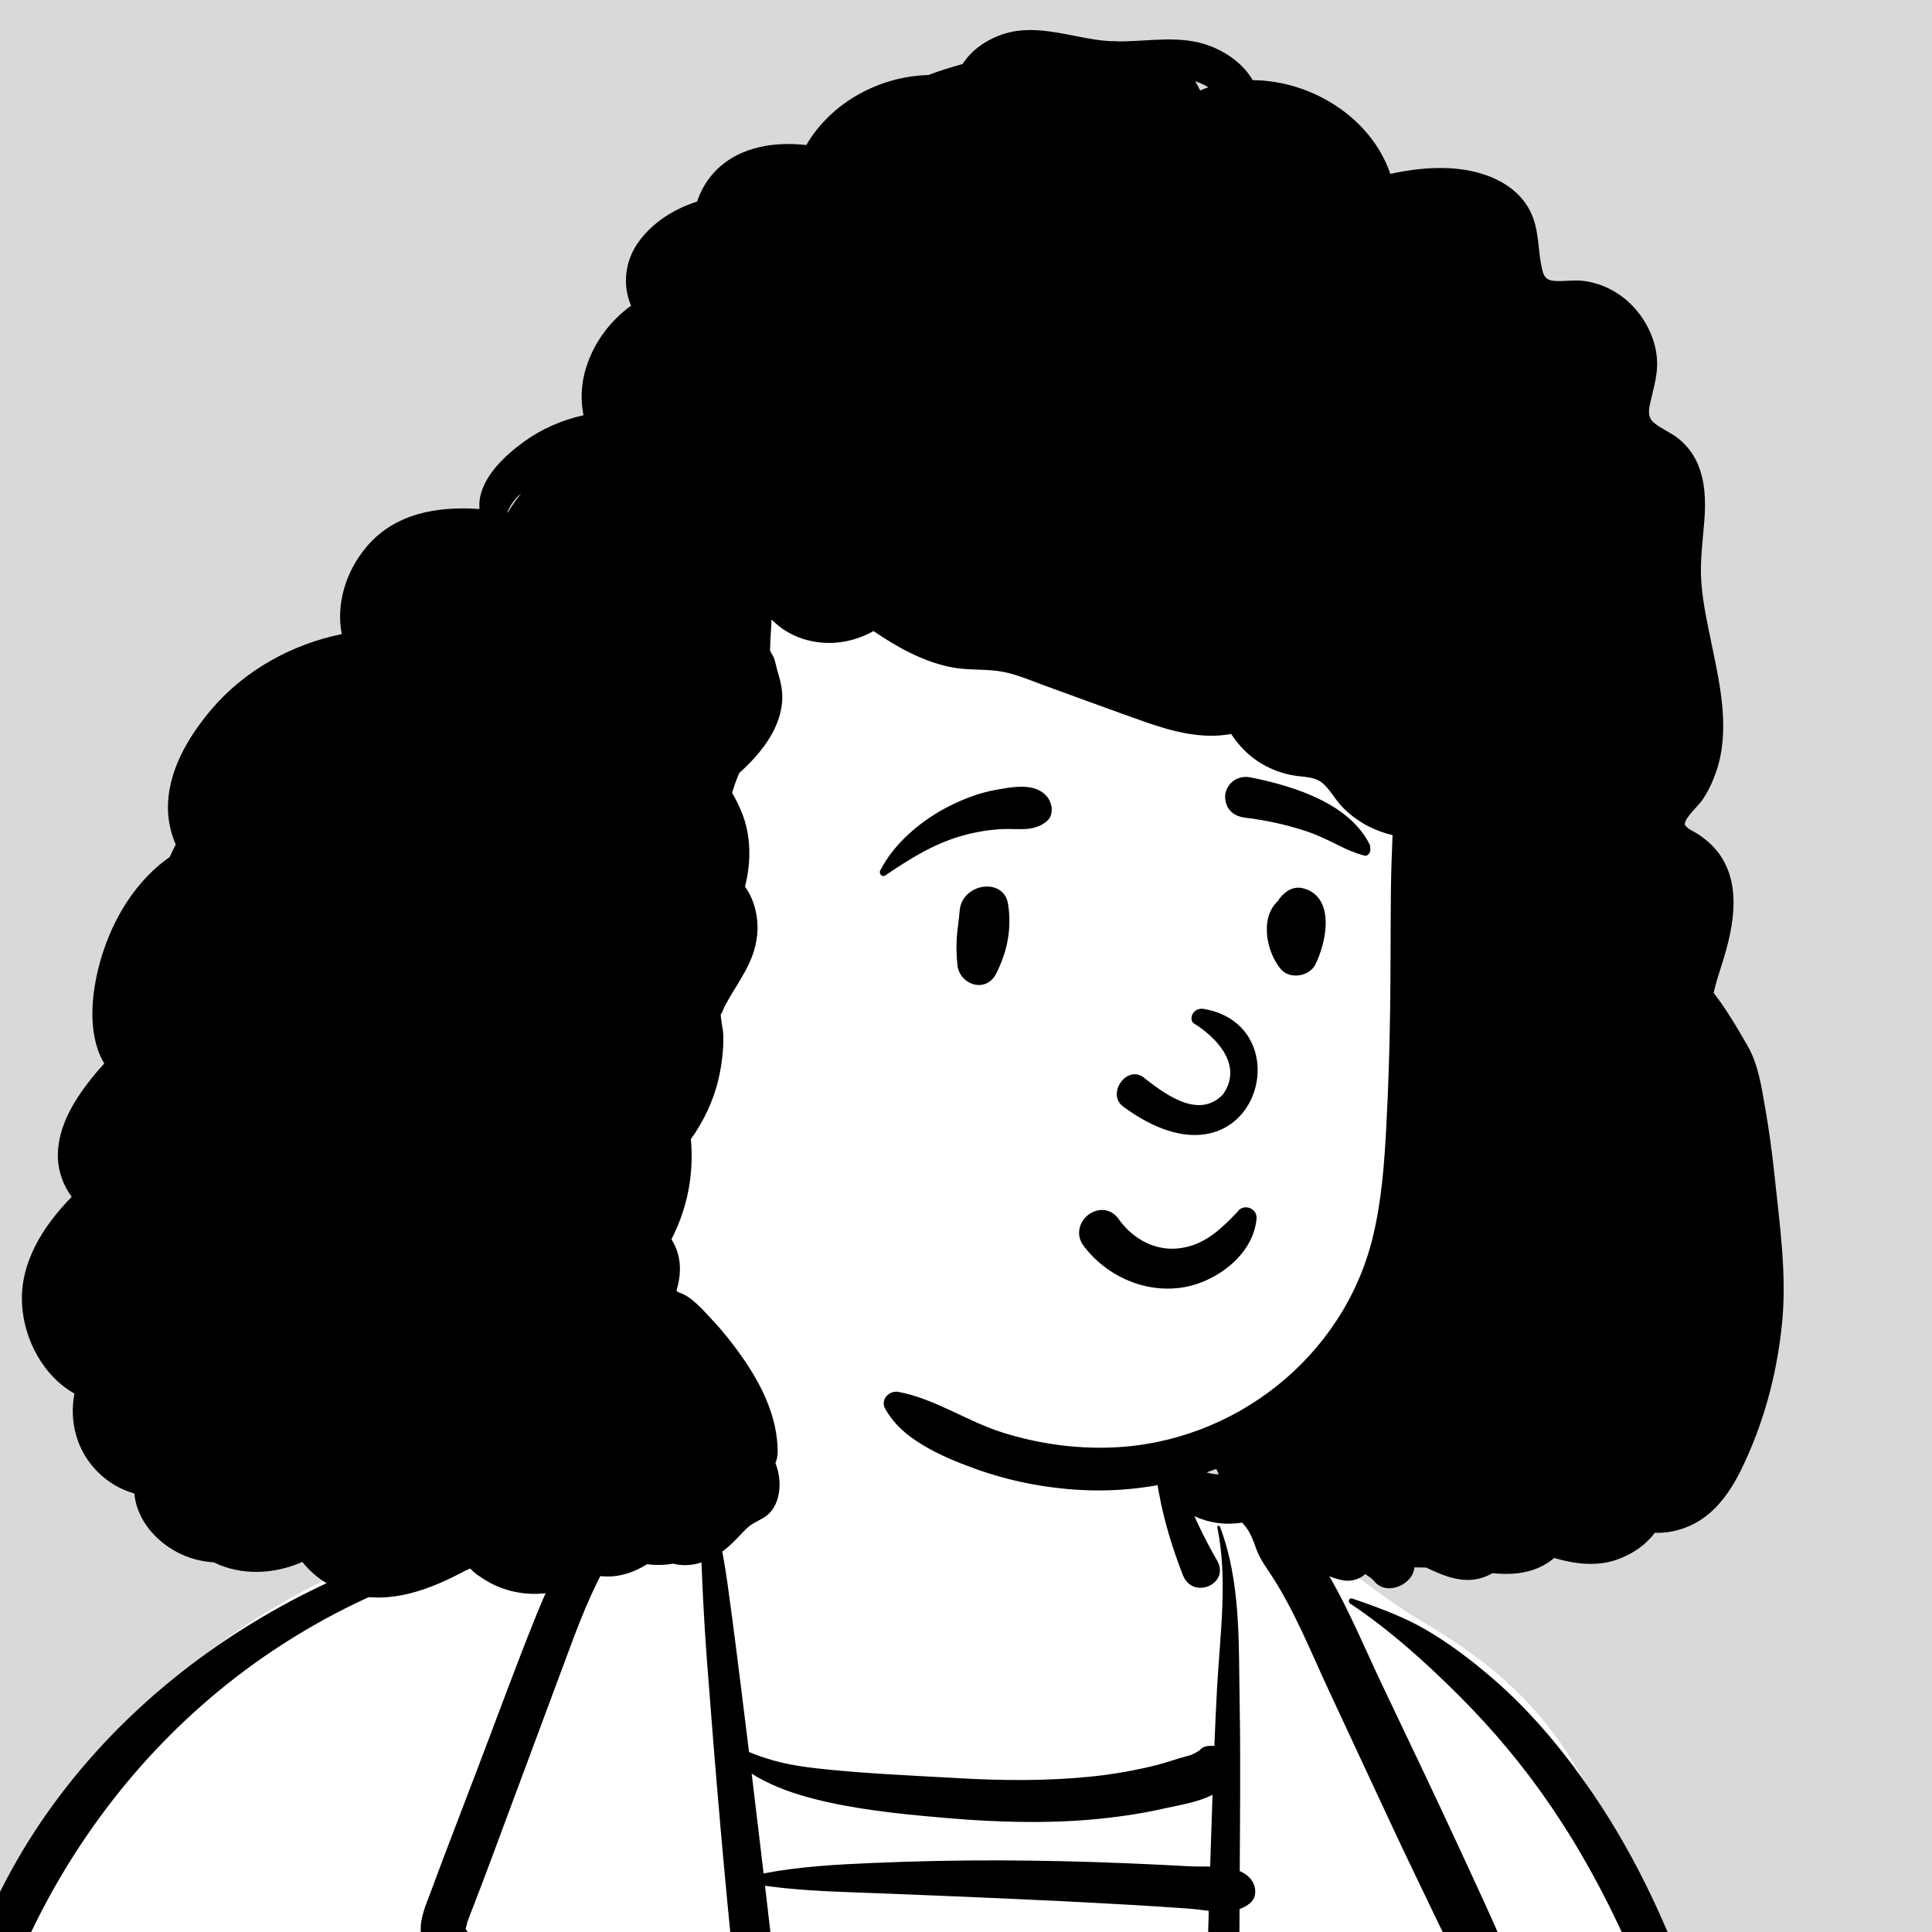 <svg width="240" height="240" viewBox="0 0 240 240" fill="none" xmlns="http://www.w3.org/2000/svg">
<rect x="0" y="0" width="240" height="240" fill="#808080" stroke="none"/>
<g clip-path="url(#clip0_2_12752)">
<rect width="240" height="240" fill="#D9D9D9"/>
<path fill-rule="evenodd" clip-rule="evenodd" d="M229.735 384.607C229.207 374.787 228.558 364.975 227.781 355.171C226.234 335.643 224.208 316.1 220.837 296.796C217.511 277.75 212.856 259.23 206.149 241.081C203.038 232.66 199.669 225.477 194.781 217.908C190.159 210.751 184.261 205.902 176.913 201.582C170.293 197.689 162.601 190.936 156.252 186.577C153.601 184.757 148.147 184.879 146.329 182.187C143.949 178.662 145.492 173.267 143.092 169.754C140.35 165.737 136.507 162.616 132.174 160.349C127.444 157.143 121.874 155.691 116.288 155.891C108.052 155.391 99.757 158.016 94.469 164.728C91.83 168.077 90.29 171.942 90.076 176.221C90.021 177.334 90.378 178.212 90.966 178.845C90.617 179.312 90.27 179.779 89.926 180.248C88.844 178.644 86.316 177.792 84.631 179.003C79.12 182.964 73.163 186.113 66.876 188.422C65.405 187.725 63.624 188.048 62.364 189.185C61.853 189.646 61.31 190.041 60.743 190.376C58.412 191.009 56.045 191.537 53.643 191.946C52.891 192.073 52.254 192.501 51.77 193.077C51.054 192.407 50.071 192.085 48.972 192.505C36.283 197.347 24.301 204.87 15.193 215.062C5.103 226.353 -0.197 240.398 -4.232 254.788C-8.599 270.365 -11.391 286.329 -13.735 302.321C-16.11 318.524 -18.45 334.791 -20.085 351.088C-21.004 360.259 -21.355 369.514 -20.939 378.725C-20.731 383.329 -20.311 387.918 -19.642 392.477C-19.486 393.544 -19.323 394.773 -19.061 395.999C-19.859 395.844 -20.811 396.52 -20.649 397.602C-19.521 405.137 -10.421 407.333 -4.145 408.2C6.121 409.619 16.441 410.406 26.805 410.467C36.991 410.526 47.175 409.872 57.339 409.286C67.76 408.685 78.18 408.081 88.601 407.469C130.351 405.019 172.103 402.595 213.854 400.143C217.668 399.919 222.024 399.616 225.291 397.401C229.769 394.364 230 389.539 229.735 384.607V384.607Z" fill="white"/>
<path fill-rule="evenodd" clip-rule="evenodd" d="M26.204 300.32C26.059 300.048 26.395 299.804 26.618 300C31.686 304.453 34.34 311.604 34.896 318.215C35.486 325.224 34.65 332.482 34.331 339.488C33.975 347.293 33.656 355.1 33.222 362.901C32.781 370.816 32.307 378.728 31.9 386.644L30.985 404.452V404.452C30.887 406.35 31.098 408.683 30.371 410.455C29.243 413.2 25.895 412.775 25.191 410.48L25.169 410.405L25.105 410.455C24.484 408.386 24.948 405.93 25.054 403.792L26.013 384.336V384.336C26.69 370.584 27.294 356.831 28.022 343.082L28.269 338.499C28.609 332.329 28.87 326.175 29.08 320.007L29.148 317.951C29.347 311.758 29.189 305.912 26.204 300.32ZM149.069 186.156C151.892 185.888 154.025 186.825 156.588 187.813C157.705 188.243 158.762 188.739 159.834 189.254C161.175 189.897 162.038 191.036 162.864 192.24L163.305 192.888C166.744 197.933 169.058 203.753 171.669 209.246C174.722 215.671 177.806 222.082 180.795 228.538L182.27 231.718C183.007 233.308 183.742 234.9 184.466 236.496L185.717 239.274C186.974 242.092 188.101 245.073 186.31 247.979C184.644 250.683 181.69 252.774 179.352 254.864C177.401 256.608 175.45 258.351 173.498 260.094C177.533 264.139 180.241 269.232 181.833 274.694C184.095 273.75 186.856 273.569 189.195 273.161C192.468 272.59 192.869 277.552 189.78 277.491C187.498 277.446 184.821 277.68 182.48 277.199C182.887 278.993 183.182 280.815 183.37 282.642C184.353 292.217 182.204 301.848 179.962 311.113L179.778 311.873C177.344 321.901 175.035 331.954 172.97 342.065C170.901 352.197 169.039 362.372 167.386 372.581C165.704 382.972 164.514 393.42 163.235 403.866C163.041 405.447 162.047 406.802 160.302 406.802C158.849 406.802 157.187 405.444 157.37 403.866C158.69 392.49 160.562 381.175 162.422 369.877C165.625 350.421 169.657 331.134 174.295 311.974L175.105 308.637C177.192 299.983 179.085 291.067 178.039 282.14C177.186 274.872 174.151 267.122 168.151 262.607L167.968 262.472C166.567 261.443 166.028 259.475 167.408 258.12C168.286 257.258 169.166 256.396 170.046 255.535L175.327 250.373L176.392 249.331C177.279 248.463 178.171 247.6 179.09 246.764C179.646 246.259 181.154 245.294 181.264 244.463C181.336 243.92 180.694 242.966 180.434 242.466L179.241 240.057V240.057C178.565 238.684 177.909 237.3 177.248 235.919C175.878 233.057 174.489 230.204 173.149 227.328L165.099 210.059V210.059C162.828 205.187 160.805 200.044 157.836 195.54L157.251 194.662C156.762 193.923 156.33 193.211 156.021 192.307C155.725 191.437 155.352 190.482 154.803 189.74C153.517 187.998 151.059 187.01 149.003 186.645C148.706 186.592 148.814 186.181 149.069 186.156ZM87.157 181.621C87.335 181.621 87.363 181.876 87.198 181.926C84.717 182.673 82.346 183.878 80.412 185.618C79.486 186.45 78.554 187.395 77.983 188.516C77.764 188.944 77.643 189.397 77.555 189.867L77.526 190.024C77.379 190.873 77.168 191.345 76.737 192.025L76.663 192.14C74.205 195.94 72.483 200.162 70.907 204.388L67.477 213.605V213.605L64.049 222.822C62.944 225.791 61.839 228.762 60.734 231.731C60.124 233.371 59.497 235.004 58.869 236.637C58.598 237.344 58.306 238.046 58.058 238.762C58.024 238.86 57.915 239.45 57.834 239.593L57.861 239.642V239.642C58.553 240.806 60.397 241.779 61.442 242.625L65.041 245.538V245.538C67.607 247.616 70.239 249.635 72.728 251.805C74.292 253.167 73.319 255.608 71.576 256.177C68.654 257.13 65.791 258.27 62.913 259.349C61.75 259.784 60.539 260.163 59.39 260.643L58.691 260.946C58.418 261.069 58.549 261.068 58.56 261.572C58.571 262.102 58.721 262.654 58.807 263.174C59.776 269.043 60.804 274.901 61.889 280.75C65.725 301.431 70.309 321.962 75.537 342.335C78.178 352.623 81.01 362.86 83.708 373.133C86.4 383.379 89.942 393.477 93.324 403.512C94.278 406.342 89.796 407.56 88.866 404.742C84.968 392.941 81.402 381.036 77.72 369.167C71.178 348.079 66.022 326.532 61.463 304.933C59.203 294.228 57.136 283.482 55.264 272.703C54.909 270.662 54.562 268.62 54.221 266.577L53.725 263.572C53.385 261.429 53.191 259.198 54.854 257.503C56.478 255.848 59.266 255.262 61.403 254.486L61.558 254.429C62.918 253.921 64.287 253.431 65.652 252.926C63.642 251.343 61.657 249.723 59.652 248.14C58.035 246.863 56.392 245.612 54.798 244.306C53.484 243.228 52.412 241.845 52.275 240.092C52.135 238.301 52.902 236.639 53.52 234.997L53.58 234.838C54.187 233.198 54.795 231.559 55.419 229.925L59.282 219.812V219.812C61.737 213.386 64.088 206.907 66.669 200.531C67.691 198.007 68.804 195.524 70.119 193.139C70.753 191.988 71.434 190.863 72.173 189.777C73.001 188.56 73.752 187.966 75.036 187.294C77.088 186.22 78.698 184.42 80.758 183.313C82.78 182.226 84.861 181.646 87.157 181.621ZM93.818 170.155C93.896 170.021 94.104 170.081 94.107 170.234C94.16 173.428 93.402 176.692 92.936 179.85C92.468 183.019 92.317 186.364 91.64 189.5C91.626 189.646 91.597 189.79 91.558 189.931L91.525 190.038V190.038C91.239 190.917 90.496 191.661 89.583 191.894C89.87 193.486 90.14 195.081 90.368 196.684C90.758 199.439 91.115 202.199 91.465 204.96L91.885 208.273C92.281 211.395 92.666 214.518 93.047 217.642C94.016 218.048 95.005 218.383 96.017 218.673C98.349 219.341 100.738 219.612 103.144 219.849C108.044 220.33 112.982 220.553 117.9 220.826L118.953 220.886C124.482 221.203 130.041 221.259 135.556 220.691C138.291 220.409 141.004 219.937 143.67 219.267C145.025 218.927 146.342 218.418 147.695 218.086C148.143 217.975 148.544 217.721 148.994 217.449C149.193 217.197 149.473 217.005 149.838 216.932L149.937 216.914V216.914L150.035 216.9L150.068 216.885L150.066 216.895C150.342 216.858 150.605 216.858 150.853 216.892C150.952 214.457 151.059 212.021 151.193 209.586C151.552 203.046 152.546 196.224 151.22 189.74C151.175 189.522 151.472 189.446 151.549 189.65C154.151 196.513 153.858 204.017 153.99 211.241C154.118 218.305 154.04 225.374 154.005 232.439C154.511 232.655 154.961 232.947 155.318 233.356C156.032 234.175 156.237 235.598 155.318 236.388C154.911 236.738 154.461 236.981 153.983 237.15C153.957 243.288 153.914 249.427 153.853 255.565C155.019 256.467 155.127 258.608 153.808 259.498C153.589 279.376 153.228 299.255 152.929 319.131L152.302 360.831V360.831C152.219 366.387 152.08 371.942 152.031 377.497L152.07 377.513V377.513L152.209 377.577C152.443 377.687 152.79 377.865 152.862 378.046C152.881 378.094 152.886 378.127 152.884 378.151C153.266 378.205 153.645 378.386 153.973 378.697C154.783 379.467 154.618 380.628 153.973 381.413L153.801 381.622V381.622C153.399 382.111 152.635 382.299 152.012 382.2C152.018 385.667 152.04 389.135 152.029 392.602C152.026 393.661 152.01 394.72 151.991 395.779L151.948 398.319C151.919 399.768 151.79 401.609 150.308 402.26C148.636 402.995 147.136 402.393 146.459 400.692C146.275 400.232 146.315 399.803 146.381 399.347C146.361 398.663 146.254 397.87 146.267 397.235L146.322 394.588V394.588C146.331 394.18 146.347 393.772 146.359 393.363L146.311 393.368V393.368C140.368 393.657 134.384 393.516 128.431 393.513L125.784 393.517C123.575 393.518 121.362 393.507 119.156 393.422L118.329 393.387C116.678 393.309 114.941 393.284 113.229 393.137C113.447 394.896 113.651 396.657 113.833 398.419C114.005 400.09 112.282 401.51 110.746 401.51C108.921 401.51 107.877 400.074 107.658 398.419C106.627 390.613 106.205 382.734 105.219 374.923C104.337 367.927 103.572 360.915 102.794 353.906L102.534 351.569C99.687 326.061 96.924 300.544 94.28 275.014L93.049 263.079C91.806 251.05 90.556 239.021 89.501 226.974C88.898 220.087 88.342 213.198 87.82 206.304C87.436 201.239 87.195 196.203 87.038 191.148C86.419 190.511 86.109 189.58 86.383 188.619C86.543 188.058 86.73 187.501 86.927 186.944C86.914 186.397 86.901 185.85 86.891 185.302C86.881 184.784 87.406 184.517 87.827 184.603C88.592 182.75 89.434 180.912 90.136 179.077C91.274 176.106 92.211 172.904 93.818 170.155ZM30.303 202.266C42.192 194.807 56.343 189.439 70.517 190.017C70.84 190.031 70.93 190.522 70.596 190.597C63.035 192.287 55.392 194.345 48.234 197.341C41.056 200.346 34.23 204.392 28.151 209.255C16.934 218.226 8.216 229.894 2.476 243.048C-0.887 250.753 -3.244 258.888 -5.302 267.025C-7.48 275.637 -9.275 284.342 -10.767 293.1C-13.715 310.398 -15.431 327.886 -16.344 345.405C-17.273 363.226 -16.89 381.059 -17.553 398.883C-17.667 401.971 -22.076 401.911 -22.3 398.883C-23.802 378.619 -22.97 358.031 -21.581 337.782C-20.333 319.578 -18.153 301.412 -14.642 283.501L-14.336 281.949C-11.054 265.378 -7.095 248.405 0.839 233.398C7.613 220.586 18.071 209.942 30.303 202.266ZM195.395 281.464C195.457 281.287 195.691 281.289 195.754 281.464C197.109 285.263 197.158 289.548 197.518 293.552L197.547 293.86C197.892 297.512 198.152 301.168 198.394 304.827L198.484 306.2C199.455 321.128 200.668 336.04 202.497 350.89C204.319 365.684 206.782 380.375 209.447 395.037C209.743 396.669 209.021 398.332 207.311 398.802C205.804 399.217 203.869 398.287 203.55 396.665C201.896 388.249 200.559 379.822 199.366 371.334C197.265 356.386 195.698 341.37 194.69 326.309C194.184 318.744 193.873 311.183 193.749 303.603C193.692 300.085 193.783 296.56 193.97 293.046L194.015 292.236C194.222 288.645 194.2 284.889 195.395 281.464ZM66.931 376.55C67.09 376.464 67.286 376.641 67.186 376.805C64.884 380.551 61.769 383.781 58.759 386.964C55.613 390.291 52.544 393.719 49.334 396.981C47.014 399.337 43.283 395.536 45.731 393.374C49.173 390.335 52.77 387.446 56.273 384.474L57.805 383.174C60.678 380.745 63.635 378.337 66.931 376.55ZM176.269 374.674C176.097 374.347 176.49 374.081 176.757 374.298C178.613 375.81 180.278 377.613 182.071 379.208C183.846 380.789 185.688 382.263 187.58 383.7C189.481 385.144 191.422 386.529 193.416 387.841C195.07 388.928 196.775 389.799 198.507 390.702C199.309 390.806 200.051 391.2 200.646 391.947C201.586 393.129 201.686 395.357 200.382 396.383L200.148 396.567V396.567C198.626 397.764 196.82 397.91 195.323 396.567C193.65 395.067 192.069 393.417 190.463 391.833L189.981 391.36C188.255 389.68 186.571 387.947 184.984 386.135L183.547 384.498C180.881 381.455 178.106 378.174 176.269 374.674ZM167.716 199.199C167.407 198.995 167.597 198.443 167.978 198.575L168.678 198.817C171.6 199.833 174.607 200.961 177.26 202.526C180.111 204.207 182.743 206.211 185.258 208.36C190.463 212.809 194.892 218.28 198.655 223.982C206.207 235.424 210.877 248.528 214.648 261.639C218.669 275.619 221.764 289.9 224.291 304.222C226.859 318.776 228.841 333.462 230.143 348.185C230.784 355.437 231.215 362.694 231.431 369.972C231.543 373.715 231.539 377.457 231.508 381.202C231.5 382.165 231.507 383.128 231.517 384.09L231.554 386.979C231.574 388.805 231.792 390.724 231.359 392.508C230.661 395.38 225.918 394.844 226.074 391.909C225.931 390.932 225.925 389.923 225.962 388.912C225.94 388.781 225.915 388.649 225.888 388.513C225.81 388.125 225.876 387.766 226.029 387.457C226.053 386.972 226.075 386.49 226.083 386.016C226.114 384.087 226.112 382.167 226.059 380.239C225.947 376.175 225.785 372.11 225.622 368.047C225.296 359.929 224.843 351.806 224.185 343.707C221.898 315.517 217.069 287.166 208.957 260.045C205.189 247.451 199.995 235.088 192.546 224.205C189.24 219.373 185.509 214.911 181.373 210.769C177.212 206.601 172.625 202.455 167.716 199.199ZM111.585 380.926L112.147 384.997C112.428 387.033 112.706 389.069 112.97 391.107C114.764 390.861 116.6 390.758 118.329 390.605C121.356 390.336 124.404 390.206 127.439 390.081C133.717 389.822 140.027 389.372 146.311 389.403C146.375 389.404 146.436 389.408 146.497 389.413L146.809 381.381V381.381L142.393 381.374V381.374C138.653 381.368 134.912 381.336 131.172 381.304C127.803 381.275 124.432 381.27 121.064 381.2L119.62 381.166C117.066 381.097 114.245 381.239 111.585 380.926ZM147.179 369.267C146.999 369.288 146.816 369.306 146.621 369.315C145.746 369.351 144.865 369.326 143.99 369.333C142.126 369.349 140.263 369.362 138.399 369.362C134.673 369.361 130.946 369.384 127.22 369.429C123.384 369.475 119.55 369.542 115.714 369.55C113.855 369.553 112.002 369.504 110.144 369.452C110.444 372.095 110.758 374.737 111.105 377.372C113.991 376.982 117.094 377.179 119.914 377.152L120.281 377.147C124.13 377.081 127.982 377.13 131.832 377.134C135.793 377.139 139.753 377.152 143.714 377.185L146.968 377.211V377.211L146.974 377.047V377.047C147.069 374.457 147.131 371.863 147.179 369.267ZM108.712 356.62C109.073 359.741 109.412 362.866 109.757 365.991C109.986 365.956 110.219 365.925 110.455 365.901C112.317 365.706 114.174 365.539 116.042 365.423C119.766 365.192 123.49 365.07 127.22 364.97C131.055 364.867 134.891 364.788 138.728 364.733C140.592 364.707 142.455 364.71 144.319 364.723C145.193 364.729 146.077 364.701 146.949 364.76C147.053 364.767 147.153 364.778 147.252 364.789L147.317 360.097C147.328 359.316 147.34 358.534 147.353 357.752C144.472 357.93 141.543 357.862 138.664 357.863L138.001 357.865C134.383 357.881 130.765 357.831 127.148 357.756C123.417 357.678 119.693 357.556 115.969 357.317C114.46 357.221 112.961 357.092 111.461 356.926L110.71 356.84C110.057 356.763 109.385 356.701 108.712 356.62ZM147.65 343.38C140.712 343.932 133.81 344.162 126.853 344.23L125.809 344.239C119.662 344.286 113.463 344.54 107.301 344.377C107.669 347.575 108.037 350.773 108.407 353.971C109.29 353.93 110.176 353.929 111.039 353.898C112.793 353.835 114.542 353.819 116.298 353.815C119.914 353.807 123.531 353.838 127.148 353.831C130.875 353.823 134.602 353.76 138.329 353.69C141.351 353.633 144.404 353.405 147.434 353.414L147.65 343.38V343.38ZM147.944 329.736C147.14 330.003 146.191 330.021 145.15 330.068L142.464 330.202C141.219 330.263 139.974 330.321 138.728 330.366C134.577 330.518 130.426 330.661 126.275 330.793C122.021 330.928 117.746 331.007 113.491 330.872C111.407 330.806 109.34 330.697 107.262 330.523C106.749 330.48 106.225 330.452 105.7 330.415C106.184 334.652 106.669 338.889 107.157 343.125C113.29 342.372 119.47 341.903 125.595 341.123L131.133 340.415C136.669 339.708 142.201 339.014 147.757 338.429L147.944 329.736V329.736ZM148.239 315.941C147.06 316.233 145.715 316.218 144.582 316.29L144.372 316.304C142.226 316.467 140.074 316.549 137.922 316.602C133.706 316.706 129.486 316.758 125.268 316.784L122.732 316.8C119.35 316.819 115.971 316.828 112.588 316.749C110.419 316.699 108.254 316.592 106.086 316.484C105.437 316.451 104.773 316.429 104.107 316.396C104.56 320.407 105.018 324.418 105.475 328.429C106.187 328.316 106.902 328.23 107.585 328.114C109.332 327.819 111.076 327.583 112.836 327.372C116.647 326.914 120.479 326.585 124.308 326.308C128.24 326.022 132.175 325.781 136.107 325.505L138.892 325.308C139.82 325.244 140.748 325.182 141.677 325.125C143.263 325.027 145.107 325.137 146.68 324.792C147.106 324.614 147.579 324.573 148.052 324.675L148.239 315.941V315.941ZM148.596 299.794C148.188 300.313 147.579 300.585 146.852 300.679C143.066 301.171 139.182 301.25 135.364 301.482L134.691 301.524C130.748 301.784 126.804 301.989 122.858 302.198C118.805 302.414 114.753 302.589 110.697 302.731C108.975 302.791 107.244 302.798 105.52 302.776L104.781 302.765C104.073 302.753 103.331 302.754 102.587 302.73C102.999 306.481 103.414 310.232 103.836 313.982C104.594 313.9 105.351 313.837 106.086 313.759C108.253 313.529 110.417 313.303 112.588 313.131C116.703 312.807 120.821 312.612 124.944 312.407C129.161 312.198 133.381 312.059 137.6 311.862C139.645 311.766 141.689 311.647 143.729 311.459C145.158 311.327 146.855 310.84 148.347 311.019C148.428 307.277 148.513 303.536 148.596 299.794ZM148.929 285.33C148.865 285.43 148.789 285.526 148.697 285.617C147.03 287.265 144.976 287.138 142.767 287.311L142.632 287.322C140.467 287.504 138.301 287.678 136.133 287.834C131.801 288.147 127.46 288.366 123.122 288.562C118.682 288.761 114.213 288.899 109.768 288.808C106.922 288.75 103.941 288.76 101.038 288.482C101.484 292.614 101.933 296.745 102.385 300.875C103.201 300.721 104.022 300.603 104.8 300.481C106.761 300.172 108.725 299.861 110.697 299.634C114.638 299.18 118.581 298.755 122.53 298.371C125.907 298.044 129.283 297.711 132.662 297.411L134.691 297.236C138.723 296.896 142.807 296.336 146.852 296.253C147.518 296.24 148.272 296.603 148.654 297.176C148.744 293.227 148.836 289.278 148.929 285.33ZM149.209 273.62C148.179 273.745 147.07 273.674 146.12 273.705C143.717 273.783 141.314 273.856 138.911 273.927L124.493 274.353V274.353C119.584 274.498 114.658 274.607 109.747 274.537C107.587 274.507 105.417 274.503 103.258 274.386L102.538 274.342C101.65 274.283 100.559 274.275 99.494 274.166L100.751 285.826V285.826C103.64 285.409 106.618 285.252 109.482 285.007L110.094 284.953C114.319 284.568 118.564 284.313 122.796 284.026C127.138 283.732 131.473 283.375 135.808 283.009C137.975 282.827 140.142 282.645 142.307 282.445L142.575 282.419C144.62 282.205 146.544 281.75 148.355 282.958C148.62 283.134 148.828 283.37 148.97 283.634C149.049 280.296 149.126 276.958 149.209 273.62ZM149.545 260.012C140.764 260.366 131.982 260.634 123.195 260.752C118.249 260.818 113.309 260.772 108.363 260.668C106.219 260.623 104.056 260.521 101.913 260.356L101.111 260.292C100.092 260.206 99.022 260.143 97.956 260.041C98.397 264.05 98.833 268.059 99.267 272.07C100.315 271.875 101.411 271.785 102.33 271.667L102.538 271.639C104.821 271.325 107.126 271.141 109.42 270.939C113.887 270.545 118.376 270.291 122.855 270.076C127.441 269.855 132.03 269.667 136.617 269.463L141.205 269.258C141.969 269.224 142.734 269.191 143.498 269.158C144.591 269.112 145.683 269.068 146.775 269.023C147.314 269 147.874 268.927 148.414 268.955L148.567 268.934C148.638 268.925 148.701 268.918 148.758 268.912C148.905 268.8 149.063 268.707 149.23 268.637L149.332 268.597L149.545 260.012ZM96.516 247.116C96.924 250.725 97.327 254.335 97.725 257.945C98.977 257.802 100.245 257.723 101.441 257.615C103.852 257.399 106.274 257.209 108.693 257.098L113.526 256.873C116.749 256.724 119.97 256.58 123.195 256.462C132.02 256.14 140.844 255.77 149.664 255.319C149.726 252.871 149.79 250.422 149.856 247.974C149.432 248.428 148.821 248.726 148.017 248.724C138.758 248.699 129.492 248.753 120.234 248.601C115.599 248.524 110.971 248.412 106.342 248.174C104.077 248.057 101.799 247.82 99.552 247.508C98.593 247.375 97.544 247.281 96.516 247.116ZM95.034 234.256C95.47 237.952 95.897 241.651 96.317 245.349C97.466 245.144 98.654 245.035 99.727 244.888C102.032 244.575 104.351 244.325 106.673 244.194C111.19 243.938 115.71 243.809 120.234 243.713C129.491 243.516 138.758 243.517 148.017 243.444C148.887 243.437 149.532 243.782 149.956 244.296C150.021 241.987 150.089 239.679 150.158 237.37C149.264 237.275 148.377 237.141 147.557 237.084C145.035 236.908 142.512 236.747 139.988 236.602C134.722 236.299 129.45 236.041 124.18 235.811C118.908 235.582 113.635 235.357 108.362 235.162L106.056 235.078C102.388 234.941 98.659 234.769 95.034 234.256ZM93.376 220.332C93.829 224.076 94.275 227.821 94.721 231.567L94.856 232.726V232.726C99.266 231.868 103.914 231.616 108.362 231.427C113.636 231.202 118.901 231.087 124.18 231.103C129.454 231.119 134.719 231.244 139.988 231.462C142.621 231.57 145.254 231.696 147.885 231.84C148.609 231.879 149.457 231.858 150.33 231.87C150.349 231.282 150.366 230.693 150.386 230.105C150.466 227.721 150.544 225.337 150.626 222.954C148.846 223.869 146.532 224.238 144.744 224.628L144.54 224.673C141.586 225.337 138.571 225.768 135.556 226.031C129.636 226.548 123.654 226.355 117.74 225.854L116.704 225.765C111.51 225.314 106.126 224.743 101.091 223.456C98.693 222.843 96.213 221.986 94.064 220.743C93.841 220.613 93.61 220.477 93.376 220.332ZM143.384 175.836C143.435 175.634 143.738 175.588 143.838 175.777C144.537 177.107 144.797 178.704 145.283 180.129C145.805 181.661 146.293 183.205 146.869 184.719C148.074 187.881 149.495 190.92 151.189 193.85C152.867 196.751 148.169 198.822 146.934 195.646C145.66 192.368 144.612 188.98 143.978 185.516C143.669 183.827 143.393 182.114 143.304 180.397C143.227 178.922 143.019 177.275 143.384 175.836Z" fill="black"/>
<path fill-rule="evenodd" clip-rule="evenodd" d="M152.79 66.267C131.021 48.553 96.136 42.801 72.833 60.672C54.727 77.444 47.234 125.105 50.438 149.054C51.33 164.415 63.051 181.826 80.258 176.968C83.18 176.68 86.017 175.558 88.966 175.323C92.494 174.917 96.048 174.91 99.568 175.408C107.239 176.494 114.039 180.572 121.484 182.478C135.299 186.015 150.714 183.636 162.605 175.668C201.902 149.802 184.102 91.302 152.79 66.267V66.267Z" fill="white"/>
<path fill-rule="evenodd" clip-rule="evenodd" d="M149.891 182.904C150.295 182.764 150.698 182.619 151.099 182.47C151.125 182.562 151.168 182.652 151.218 182.738C151.274 182.877 151.331 183.013 151.393 183.149C150.89 183.152 150.387 183.063 149.891 182.904M149.083 11.244C148.905 10.843 148.699 10.459 148.467 10.087C149.03 10.27 149.593 10.522 150.103 10.847C149.759 10.963 149.421 11.095 149.083 11.244M63.096 63.655C63.073 63.651 63.05 63.647 63.028 63.643C63.323 62.856 63.849 62.113 64.43 61.577C64.534 61.48 64.647 61.391 64.756 61.299C64.139 62.035 63.58 62.819 63.096 63.655M220.43 145.952C220.139 143.188 219.768 140.435 219.288 137.697C218.828 135.076 218.441 132.273 217.107 129.947C215.783 127.63 214.456 125.38 212.881 123.342C213.106 122.302 213.404 121.324 213.662 120.535C215.151 115.996 216.618 110.23 213.523 106.011C212.804 105.034 211.928 104.285 210.924 103.609C210.497 103.32 209.789 103.059 209.461 102.661C209.23 102.379 209.309 102.532 209.299 102.393C209.243 101.644 210.997 100.063 211.408 99.47C212.176 98.373 212.748 97.137 213.185 95.874C214.913 90.877 213.738 85.373 212.699 80.366C212.149 77.712 211.544 75.051 211.345 72.34C211.159 69.795 211.507 67.31 211.712 64.778C211.911 62.279 211.858 59.701 210.789 57.388C210.266 56.261 209.475 55.267 208.511 54.492C207.572 53.733 206.4 53.292 205.483 52.537C204.569 51.784 204.831 50.767 205.07 49.727C205.397 48.315 205.811 46.913 205.85 45.456C205.923 42.914 204.887 40.438 203.269 38.517C201.6 36.532 199.217 35.189 196.642 34.888C195.464 34.748 194.306 34.984 193.134 34.901C191.975 34.822 191.724 34.242 191.505 33.181C191.003 30.752 191.208 28.353 190.013 26.087C188.954 24.072 187.07 22.706 184.988 21.901C181.172 20.423 176.734 20.728 172.709 21.599C170.333 14.601 162.915 10.011 155.617 9.955C154.478 8.02 152.548 6.575 150.348 5.726C146.707 4.318 142.85 5.14 139.058 5.14H139.041C138.66 5.117 138.28 5.107 137.899 5.11C137.541 5.09 137.184 5.06 136.827 5.021C132.51 4.51 128.241 2.741 123.964 4.474C122.058 5.246 120.542 6.436 119.583 7.954C118.136 8.348 116.709 8.799 115.309 9.322C109.242 9.481 103.231 12.738 100.164 18.017C95.844 17.527 91.157 18.359 88.301 21.891C87.557 22.811 86.98 23.89 86.598 25.037C83.686 25.98 80.99 27.661 79.227 30.192C77.617 32.501 77.308 35.488 78.397 37.967C75.796 39.853 73.764 42.553 72.786 45.74C72.191 47.677 72.103 49.678 72.485 51.585C69.823 52.176 67.277 53.272 65.021 54.917C62.657 56.639 59.704 59.382 59.548 62.538C59.537 62.769 59.546 63.001 59.564 63.232C54.359 62.866 49.052 63.748 45.534 67.926C42.893 71.061 41.745 75.097 42.45 78.772C36.257 80.031 30.401 83.272 26.317 88.064C23.348 91.547 20.71 95.974 20.869 100.715C20.919 102.144 21.253 103.582 21.832 104.911V104.914C21.584 105.382 21.329 105.902 21.084 106.455C17.248 109.142 14.461 113.354 12.892 117.997C11.625 121.758 10.827 126.643 12.181 130.47C12.386 131.053 12.648 131.603 12.952 132.113C12.697 132.385 12.456 132.657 12.221 132.932C9.635 135.957 7.017 139.768 7.196 143.934C7.269 145.611 7.891 147.297 8.907 148.682C5.332 152.311 2.453 156.891 2.738 162.004C2.982 166.454 5.422 170.974 9.245 173.112C8.606 176.541 9.46 180.16 12.128 182.837C13.459 184.176 15.027 185.058 16.689 185.528C17.06 189.568 20.641 192.819 24.444 193.753C25.152 193.929 25.86 194.035 26.565 194.084C29.988 195.764 34.069 195.572 37.561 194.031C38.59 195.34 39.93 196.407 41.493 197.173C42.125 197.484 42.794 197.743 43.492 197.951C48.423 199.413 53.481 197.431 57.794 195.118C57.933 195.045 58.188 194.953 58.413 194.85C59.008 195.516 60.094 196.175 60.66 196.5C62.58 197.604 64.927 198.117 67.131 197.971C69.716 197.799 71.996 196.944 74.108 195.728C74.416 195.781 74.727 195.811 75.038 195.827C77.024 195.933 78.795 195.304 80.387 194.31C81.439 194.449 82.518 194.436 83.611 194.243C86.017 194.856 88.361 193.882 90.244 192.335C91.078 191.649 91.783 190.844 92.538 190.075C93.322 189.276 93.918 189.091 94.834 188.554C97.003 187.285 97.264 184.067 96.324 181.74C96.502 181.333 96.606 180.879 96.606 180.375C96.599 175.981 94.576 171.952 92.094 168.436C90.985 166.868 89.781 165.334 88.46 163.942C87.397 162.825 85.905 161.013 84.332 160.559C84.237 160.489 84.137 160.42 84.038 160.354C84.342 159.286 84.521 158.2 84.445 157.09C84.365 155.949 83.998 154.869 83.409 153.948C85.385 150.114 86.219 145.909 85.822 141.521C87.43 139.238 88.649 136.717 89.277 133.953C89.664 132.243 89.886 130.444 89.856 128.69C89.843 127.849 89.535 126.785 89.529 125.914C89.575 126.189 89.933 125.161 90.072 124.906C91.667 121.94 93.716 119.627 94.057 116.131C94.255 114.087 93.772 111.827 92.547 110.15C93.332 107.055 93.322 103.731 92.087 100.779C91.756 99.99 91.376 99.218 90.939 98.486C91.141 97.869 91.326 97.246 91.564 96.686C91.657 96.464 91.75 96.239 91.842 96.014C92.739 95.221 93.574 94.357 94.275 93.508C95.831 91.629 97.019 89.475 97.168 86.993C97.241 85.751 96.95 84.561 96.589 83.382C96.43 82.848 96.334 82.255 96.145 81.735C96.04 81.446 95.784 81.151 95.695 80.88C95.675 80.82 95.659 80.77 95.645 80.731C95.659 80.691 95.669 80.608 95.669 80.452C95.672 79.262 95.827 78.099 95.834 76.953C96.923 78.053 98.234 78.874 99.723 79.355C102.725 80.32 105.857 79.882 108.514 78.394C111.374 80.356 114.588 82.132 117.957 82.845C119.959 83.269 121.966 83.093 123.974 83.355C125.97 83.617 127.9 84.488 129.78 85.168C133.964 86.682 138.137 88.236 142.334 89.711C145.723 90.9 149.391 91.845 152.939 91.175C153.936 92.713 155.23 94.012 156.888 94.966C158.076 95.646 159.38 96.106 160.727 96.335C161.919 96.537 163.316 96.458 164.282 97.276C165.225 98.071 165.814 99.257 166.662 100.152C167.605 101.153 168.77 102.021 169.991 102.644C170.971 103.145 171.971 103.506 172.987 103.741C172.898 106.005 172.811 108.265 172.785 110.531C172.736 115.455 172.755 120.379 172.689 125.304C172.623 130.211 172.467 135.119 172.209 140.02C171.964 144.62 171.62 149.236 170.524 153.723C166.89 168.612 153.277 179.272 138.038 179.815C133.514 179.978 129.035 179.341 124.709 178.009C120.228 176.628 116.226 173.784 111.632 172.909C110.43 172.684 109.298 173.894 109.987 175.056C111.172 177.055 112.612 178.274 114.581 179.477C116.643 180.733 118.94 181.664 121.207 182.48C125.378 183.977 129.79 184.846 134.215 185.088C137.591 185.273 140.98 185.041 144.287 184.405C144.519 185.117 144.929 185.81 145.24 186.469C145.287 186.565 145.442 186.499 145.413 186.4C145.363 186.234 145.33 186.088 145.317 185.969C146.428 187.42 148.146 188.424 149.911 188.912C151.155 189.256 152.476 189.362 153.757 189.216C154.171 189.17 154.564 189.101 154.955 189.014C156.259 190.158 157.927 190.92 159.602 191.301C159.314 193.051 160.178 194.959 162.18 195.456C163.021 195.665 163.828 195.668 164.636 195.592C165.288 195.897 165.99 196.136 166.735 196.298C167.704 196.51 168.863 196.238 169.594 195.536C169.995 195.818 170.369 196.013 170.739 196.46C172.266 198.303 175.555 196.835 175.701 194.704C176.184 194.704 176.671 194.711 177.158 194.727C177.273 194.78 177.389 194.833 177.508 194.89C179.636 195.88 181.841 196.745 184.194 195.967C184.628 195.824 185.025 195.642 185.385 195.43C187.044 195.579 188.679 195.582 190.361 195.039C191.353 194.717 192.287 194.207 193.064 193.538C195.659 194.3 198.397 194.644 200.979 193.7C202.911 192.994 204.467 191.881 205.562 190.412C207.237 190.472 208.938 190.068 210.471 189.27C213.092 187.911 214.929 185.329 216.21 182.741C219.031 177.032 220.699 170.898 221.354 164.572C221.999 158.342 221.079 152.145 220.43 145.952" fill="black"/>
<path fill-rule="evenodd" clip-rule="evenodd" d="M140.272 159.121C138.047 158.212 136.061 156.696 134.61 154.76C134.105 154.087 133.975 153.376 134.08 152.726C134.199 151.995 134.631 151.332 135.221 150.888C135.812 150.442 136.551 150.222 137.265 150.334C137.887 150.431 138.505 150.772 138.994 151.478L139.096 151.619C139.959 152.788 141.084 153.747 142.365 154.365C143.6 154.96 144.981 155.239 146.41 155.077C149.132 154.769 151.008 153.295 153.002 151.294C153.249 151.041 153.497 150.781 153.745 150.516C153.902 150.276 154.12 150.121 154.362 150.04C154.63 149.951 154.934 149.956 155.212 150.053C155.48 150.147 155.72 150.324 155.881 150.561C156.034 150.785 156.121 151.063 156.093 151.382C155.91 153.457 154.827 155.308 153.288 156.761C151.58 158.375 149.315 159.492 147.182 159.884C144.833 160.315 142.439 160.006 140.272 159.121V159.121ZM148.291 127.123C150.79 128.644 154.598 132.191 151.91 135.962C148.745 139.287 144.188 135.475 141.942 133.751C139.86 132.414 137.521 135.851 139.453 137.411C155.679 149.439 162.264 127.521 149.555 125.335C148.156 125.094 147.636 126.653 148.291 127.123ZM119.213 113.132C119.489 109.701 124.71 108.921 125.229 112.317C125.694 115.359 125.147 118.154 123.778 120.893C122.47 123.509 119.184 122.288 118.935 119.906C118.602 116.712 119.041 115.267 119.213 113.132ZM158.953 111.613C159.68 110.659 160.731 110.007 161.99 110.375C165.924 111.526 164.765 117.118 163.383 119.839C162.632 121.317 160.206 121.692 159.109 120.391C157.322 118.268 156.466 114.03 158.738 111.94C158.8 111.832 158.869 111.723 158.953 111.613ZM123.723 98.116L124.344 98.007C126.266 97.674 128.657 97.354 130.016 98.901C130.738 99.722 130.986 101.247 130.016 102.032C128.311 103.414 126.426 102.879 124.382 102.996C122.698 103.092 121.08 103.371 119.458 103.836C115.899 104.854 112.999 106.713 109.96 108.754C109.561 109.022 109.154 108.511 109.344 108.138C111.099 104.697 114.499 101.871 117.905 100.148C119.722 99.228 121.712 98.466 123.723 98.116ZM155.367 96.575L155.842 96.672C161.018 97.755 167.742 99.919 170.193 105.009C170.287 105.728 170.188 105.882 170.108 105.983L170.081 106.017C170.015 106.103 169.962 106.221 169.651 106.319C169.564 106.299 169.477 106.277 169.389 106.254C168.265 105.959 167.376 105.553 166.516 105.132L165.583 104.671C164.5 104.14 163.408 103.628 162.251 103.25C159.781 102.443 157.24 101.875 154.661 101.572C154.101 101.506 153.563 101.317 153.138 100.993C152.735 100.686 152.427 100.26 152.287 99.695C152.105 98.963 152.157 98.409 152.549 97.748C152.844 97.252 153.266 96.908 153.751 96.711C154.245 96.51 154.807 96.462 155.367 96.575Z" fill="black"/>
</g>
<defs>
<clipPath id="clip0_2_12752">
<rect width="240" height="240" fill="white"/>
</clipPath>
</defs>
</svg>
